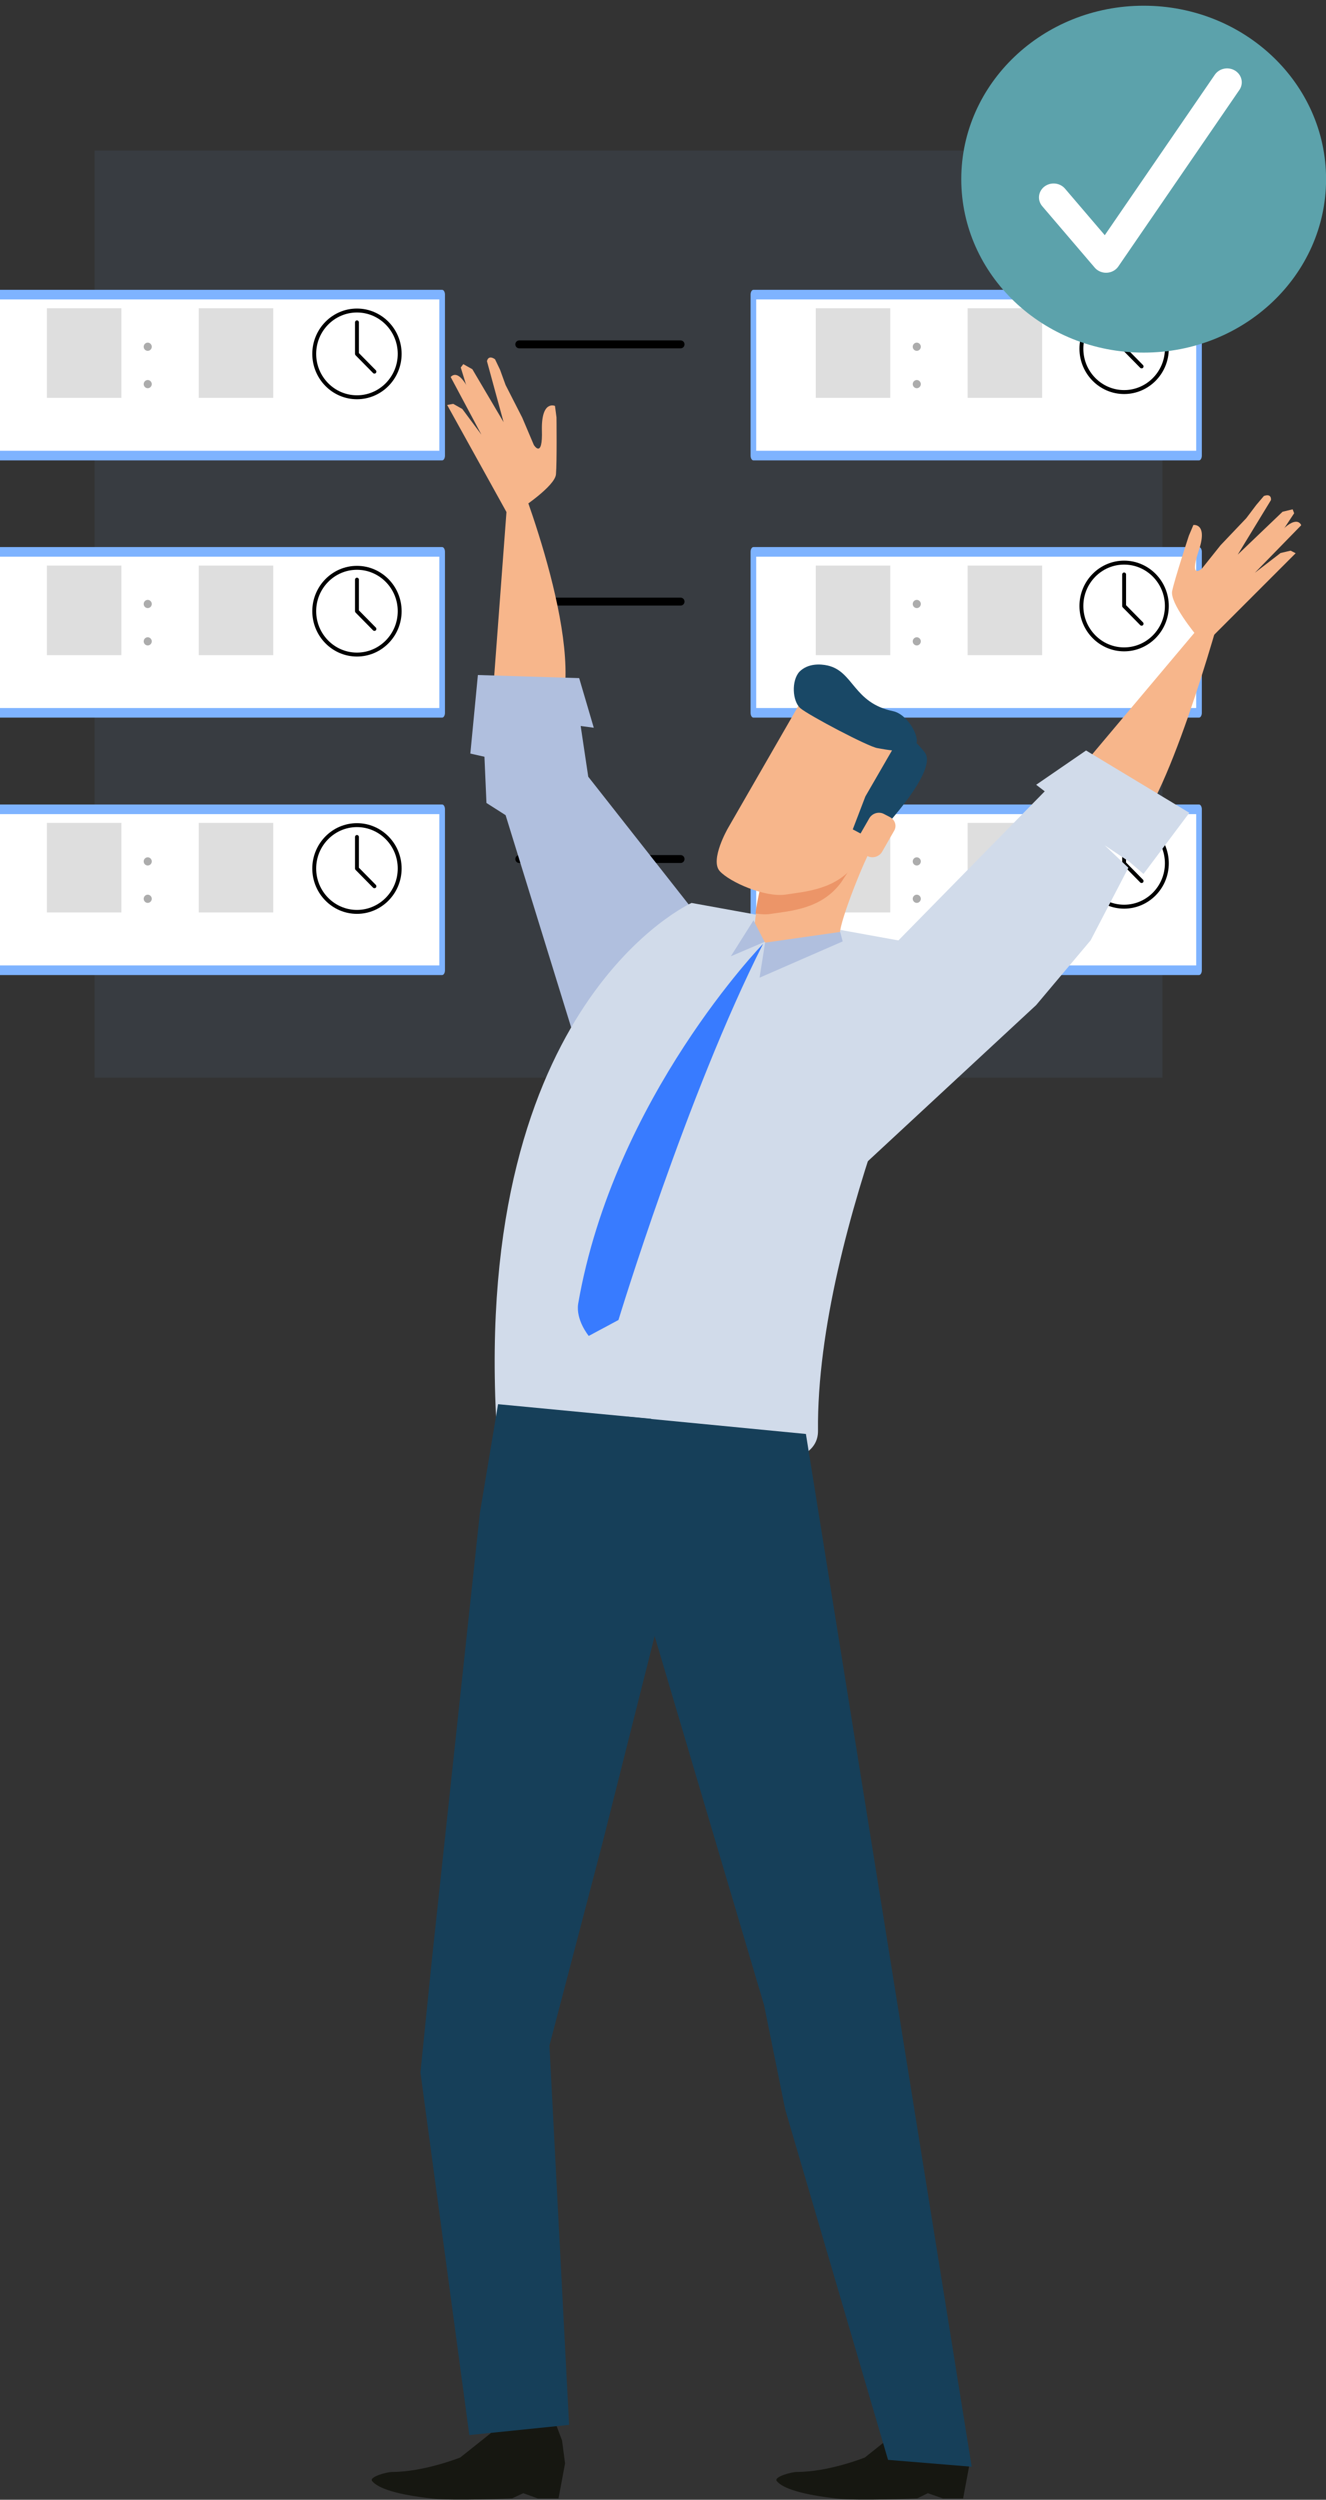 <?xml version="1.0" encoding="UTF-8" standalone="no"?>
<!DOCTYPE svg PUBLIC "-//W3C//DTD SVG 1.1//EN" "http://www.w3.org/Graphics/SVG/1.1/DTD/svg11.dtd">
<svg width="100%" height="100%" viewBox="0 0 760 1432" version="1.1" xmlns="http://www.w3.org/2000/svg" xmlns:xlink="http://www.w3.org/1999/xlink" xml:space="preserve" xmlns:serif="http://www.serif.com/" style="fill-rule:evenodd;clip-rule:evenodd;stroke-linecap:round;stroke-linejoin:round;stroke-miterlimit:1.5;">
    <rect x="0" y="0" width="760" height="1432" fill="#333333" stroke="none"/>
    <g transform="matrix(1,0,0,1,-34503.7,-33580.6)">
        <g transform="matrix(1,0,0,1,32341.6,32956.9)">
            <g transform="matrix(1.087,0,0,1.103,-812.936,-210.441)">
                <g transform="matrix(0.864,0,0,1.525,-3113.11,-46227.5)">
                    <rect x="6828.58" y="30860.3" width="651.71" height="315.717" style="fill:rgb(126,179,255);fill-opacity:0.07;"/>
                </g>
                <g transform="matrix(0.506,0,0,0.85,-856.146,-21962.7)">
                    <rect x="7097.31" y="26908.2" width="464.359" height="98.335" style="fill:white;stroke:rgb(126,179,255);stroke-width:5.87px;"/>
                </g>
                <g transform="matrix(0.506,0,0,0.85,-856.146,-21829.1)">
                    <rect x="7097.31" y="26908.2" width="464.359" height="98.335" style="fill:white;stroke:rgb(126,179,255);stroke-width:5.87px;"/>
                </g>
                <g transform="matrix(0.506,0,0,0.85,-856.146,-21695.4)">
                    <rect x="7097.31" y="26908.2" width="464.359" height="98.335" style="fill:white;stroke:rgb(126,179,255);stroke-width:5.87px;"/>
                </g>
                <g transform="matrix(0.506,0,0,0.85,-457.065,-21962.7)">
                    <rect x="7097.31" y="26908.2" width="464.359" height="98.335" style="fill:white;stroke:rgb(126,179,255);stroke-width:5.87px;"/>
                </g>
                <g transform="matrix(0.506,0,0,0.85,-457.065,-21829.1)">
                    <rect x="7097.31" y="26908.2" width="464.359" height="98.335" style="fill:white;stroke:rgb(126,179,255);stroke-width:5.87px;"/>
                </g>
                <g transform="matrix(0.506,0,0,0.85,-457.065,-21695.4)">
                    <rect x="7097.31" y="26908.2" width="464.359" height="98.335" style="fill:white;stroke:rgb(126,179,255);stroke-width:5.87px;"/>
                </g>
                <g id="wall-clock-2-.svg" serif:id="wall-clock(2).svg" transform="matrix(0.096,0,0,0.096,3329.65,937.344)">
                    <g transform="matrix(1,0,0,1,-245.333,-245.333)">
                        <g>
                            <g>
                                <path d="M245.333,0C110.059,0 0,110.059 0,245.333C0,380.607 110.059,490.666 245.333,490.666C380.607,490.666 490.666,380.607 490.666,245.333C490.666,110.059 380.608,0 245.333,0ZM245.333,469.333C121.813,469.333 21.333,368.853 21.333,245.333C21.333,121.813 121.813,21.333 245.333,21.333C368.853,21.333 469.333,121.813 469.333,245.333C469.333,368.853 368.853,469.333 245.333,469.333Z" style="fill-rule:nonzero;"/>
                            </g>
                        </g>
                        <g>
                            <g>
                                <path d="M348.885,333.803L256,240.917L256,74.667C256,68.779 251.221,64 245.333,64C239.445,64 234.666,68.779 234.666,74.667L234.666,245.334C234.666,248.171 235.797,250.881 237.781,252.886L333.781,348.886C335.872,350.955 338.602,352.001 341.333,352.001C344.064,352.001 346.794,350.956 348.885,348.886C353.045,344.725 353.045,337.963 348.885,333.803Z" style="fill-rule:nonzero;"/>
                            </g>
                        </g>
                    </g>
                </g>
                <g id="wall-clock-2-.svg1" serif:id="wall-clock(2).svg" transform="matrix(0.096,0,0,0.096,3329.65,1070.98)">
                    <g transform="matrix(1,0,0,1,-245.333,-245.333)">
                        <g>
                            <g>
                                <path d="M245.333,0C110.059,0 0,110.059 0,245.333C0,380.607 110.059,490.666 245.333,490.666C380.607,490.666 490.666,380.607 490.666,245.333C490.666,110.059 380.608,0 245.333,0ZM245.333,469.333C121.813,469.333 21.333,368.853 21.333,245.333C21.333,121.813 121.813,21.333 245.333,21.333C368.853,21.333 469.333,121.813 469.333,245.333C469.333,368.853 368.853,469.333 245.333,469.333Z" style="fill-rule:nonzero;"/>
                            </g>
                        </g>
                        <g>
                            <g>
                                <path d="M348.885,333.803L256,240.917L256,74.667C256,68.779 251.221,64 245.333,64C239.445,64 234.666,68.779 234.666,74.667L234.666,245.334C234.666,248.171 235.797,250.881 237.781,252.886L333.781,348.886C335.872,350.955 338.602,352.001 341.333,352.001C344.064,352.001 346.794,350.956 348.885,348.886C353.045,344.725 353.045,337.963 348.885,333.803Z" style="fill-rule:nonzero;"/>
                            </g>
                        </g>
                    </g>
                </g>
                <g id="wall-clock-2-.svg2" serif:id="wall-clock(2).svg" transform="matrix(0.096,0,0,0.096,3329.65,1204.62)">
                    <g transform="matrix(1,0,0,1,-245.333,-245.333)">
                        <g>
                            <g>
                                <path d="M245.333,0C110.059,0 0,110.059 0,245.333C0,380.607 110.059,490.666 245.333,490.666C380.607,490.666 490.666,380.607 490.666,245.333C490.666,110.059 380.608,0 245.333,0ZM245.333,469.333C121.813,469.333 21.333,368.853 21.333,245.333C21.333,121.813 121.813,21.333 245.333,21.333C368.853,21.333 469.333,121.813 469.333,245.333C469.333,368.853 368.853,469.333 245.333,469.333Z" style="fill-rule:nonzero;"/>
                            </g>
                        </g>
                        <g>
                            <g>
                                <path d="M348.885,333.803L256,240.917L256,74.667C256,68.779 251.221,64 245.333,64C239.445,64 234.666,68.779 234.666,74.667L234.666,245.334C234.666,248.171 235.797,250.881 237.781,252.886L333.781,348.886C335.872,350.955 338.602,352.001 341.333,352.001C344.064,352.001 346.794,350.956 348.885,348.886C353.045,344.725 353.045,337.963 348.885,333.803Z" style="fill-rule:nonzero;"/>
                            </g>
                        </g>
                    </g>
                </g>
                <g transform="matrix(1,0,0,1,-13335.4,-29396.6)">
                    <path d="M16346.1,30331.7L16431.2,30331.7" style="fill:none;stroke:black;stroke-width:4.11px;"/>
                </g>
                <g transform="matrix(1,0,0,1,-13335.4,-29263)">
                    <path d="M16346.1,30331.7L16431.2,30331.7" style="fill:none;stroke:black;stroke-width:4.11px;"/>
                </g>
                <g transform="matrix(1,0,0,1,-13335.4,-29129.3)">
                    <path d="M16346.1,30331.7L16431.2,30331.7" style="fill:none;stroke:black;stroke-width:4.11px;"/>
                </g>
                <g id="wall-clock-2-.svg3" serif:id="wall-clock(2).svg" transform="matrix(0.096,0,0,0.096,2925.14,940.047)">
                    <g transform="matrix(1,0,0,1,-245.333,-245.333)">
                        <g>
                            <g>
                                <path d="M245.333,0C110.059,0 0,110.059 0,245.333C0,380.607 110.059,490.666 245.333,490.666C380.607,490.666 490.666,380.607 490.666,245.333C490.666,110.059 380.608,0 245.333,0ZM245.333,469.333C121.813,469.333 21.333,368.853 21.333,245.333C21.333,121.813 121.813,21.333 245.333,21.333C368.853,21.333 469.333,121.813 469.333,245.333C469.333,368.853 368.853,469.333 245.333,469.333Z" style="fill-rule:nonzero;"/>
                            </g>
                        </g>
                        <g>
                            <g>
                                <path d="M348.885,333.803L256,240.917L256,74.667C256,68.779 251.221,64 245.333,64C239.445,64 234.666,68.779 234.666,74.667L234.666,245.334C234.666,248.171 235.797,250.881 237.781,252.886L333.781,348.886C335.872,350.955 338.602,352.001 341.333,352.001C344.064,352.001 346.794,350.956 348.885,348.886C353.045,344.725 353.045,337.963 348.885,333.803Z" style="fill-rule:nonzero;"/>
                            </g>
                        </g>
                    </g>
                </g>
                <g id="wall-clock-2-.svg4" serif:id="wall-clock(2).svg" transform="matrix(0.096,0,0,0.096,2925.14,1073.68)">
                    <g transform="matrix(1,0,0,1,-245.333,-245.333)">
                        <g>
                            <g>
                                <path d="M245.333,0C110.059,0 0,110.059 0,245.333C0,380.607 110.059,490.666 245.333,490.666C380.607,490.666 490.666,380.607 490.666,245.333C490.666,110.059 380.608,0 245.333,0ZM245.333,469.333C121.813,469.333 21.333,368.853 21.333,245.333C21.333,121.813 121.813,21.333 245.333,21.333C368.853,21.333 469.333,121.813 469.333,245.333C469.333,368.853 368.853,469.333 245.333,469.333Z" style="fill-rule:nonzero;"/>
                            </g>
                        </g>
                        <g>
                            <g>
                                <path d="M348.885,333.803L256,240.917L256,74.667C256,68.779 251.221,64 245.333,64C239.445,64 234.666,68.779 234.666,74.667L234.666,245.334C234.666,248.171 235.797,250.881 237.781,252.886L333.781,348.886C335.872,350.955 338.602,352.001 341.333,352.001C344.064,352.001 346.794,350.956 348.885,348.886C353.045,344.725 353.045,337.963 348.885,333.803Z" style="fill-rule:nonzero;"/>
                            </g>
                        </g>
                    </g>
                </g>
                <g id="wall-clock-2-.svg5" serif:id="wall-clock(2).svg" transform="matrix(0.096,0,0,0.096,2925.14,1207.32)">
                    <g transform="matrix(1,0,0,1,-245.333,-245.333)">
                        <g>
                            <g>
                                <path d="M245.333,0C110.059,0 0,110.059 0,245.333C0,380.607 110.059,490.666 245.333,490.666C380.607,490.666 490.666,380.607 490.666,245.333C490.666,110.059 380.608,0 245.333,0ZM245.333,469.333C121.813,469.333 21.333,368.853 21.333,245.333C21.333,121.813 121.813,21.333 245.333,21.333C368.853,21.333 469.333,121.813 469.333,245.333C469.333,368.853 368.853,469.333 245.333,469.333Z" style="fill-rule:nonzero;"/>
                            </g>
                        </g>
                        <g>
                            <g>
                                <path d="M348.885,333.803L256,240.917L256,74.667C256,68.779 251.221,64 245.333,64C239.445,64 234.666,68.779 234.666,74.667L234.666,245.334C234.666,248.171 235.797,250.881 237.781,252.886L333.781,348.886C335.872,350.955 338.602,352.001 341.333,352.001C344.064,352.001 346.794,350.956 348.885,348.886C353.045,344.725 353.045,337.963 348.885,333.803Z" style="fill-rule:nonzero;"/>
                            </g>
                        </g>
                    </g>
                </g>
                <g transform="matrix(0.088,0,0,0.219,1129.45,-2082.38)">
                    <rect x="18547.7" y="13692.8" width="446.442" height="212.489" style="fill:rgb(172,172,172);fill-opacity:0.4;"/>
                </g>
                <g transform="matrix(0.088,0,0,0.219,1129.45,-1948.75)">
                    <rect x="18547.7" y="13692.8" width="446.442" height="212.489" style="fill:rgb(172,172,172);fill-opacity:0.4;"/>
                </g>
                <g transform="matrix(0.088,0,0,0.219,1129.45,-1815.11)">
                    <rect x="18547.7" y="13692.8" width="446.442" height="212.489" style="fill:rgb(172,172,172);fill-opacity:0.4;"/>
                </g>
                <g transform="matrix(0.088,0,0,0.219,1534.86,-2082.38)">
                    <rect x="18547.7" y="13692.8" width="446.442" height="212.489" style="fill:rgb(172,172,172);fill-opacity:0.4;"/>
                </g>
                <g transform="matrix(0.088,0,0,0.219,1534.86,-1948.75)">
                    <rect x="18547.7" y="13692.8" width="446.442" height="212.489" style="fill:rgb(172,172,172);fill-opacity:0.4;"/>
                </g>
                <g transform="matrix(0.088,0,0,0.219,1534.86,-1815.11)">
                    <rect x="18547.7" y="13692.8" width="446.442" height="212.489" style="fill:rgb(172,172,172);fill-opacity:0.4;"/>
                </g>
                <g transform="matrix(0.088,0,0,0.219,1209.52,-2082.38)">
                    <rect x="18547.7" y="13692.8" width="446.442" height="212.489" style="fill:rgb(172,172,172);fill-opacity:0.4;"/>
                </g>
                <g transform="matrix(0.088,0,0,0.219,1209.52,-1948.75)">
                    <rect x="18547.7" y="13692.8" width="446.442" height="212.489" style="fill:rgb(172,172,172);fill-opacity:0.4;"/>
                </g>
                <g transform="matrix(0.088,0,0,0.219,1209.52,-1815.11)">
                    <rect x="18547.7" y="13692.8" width="446.442" height="212.489" style="fill:rgb(172,172,172);fill-opacity:0.4;"/>
                </g>
                <g transform="matrix(0.088,0,0,0.219,1614.94,-2082.38)">
                    <rect x="18547.7" y="13692.8" width="446.442" height="212.489" style="fill:rgb(172,172,172);fill-opacity:0.4;"/>
                </g>
                <g transform="matrix(0.088,0,0,0.219,1614.94,-1948.75)">
                    <rect x="18547.7" y="13692.8" width="446.442" height="212.489" style="fill:rgb(172,172,172);fill-opacity:0.4;"/>
                </g>
                <g transform="matrix(0.088,0,0,0.219,1614.94,-1815.11)">
                    <rect x="18547.7" y="13692.8" width="446.442" height="212.489" style="fill:rgb(172,172,172);fill-opacity:0.4;"/>
                </g>
                <g transform="matrix(1,0,0,1,-13344,-29396.2)">
                    <g transform="matrix(44.431,0,0,44.431,16151.8,30353.9)">
                        <path d="M0.11,-0.044C0.11,-0.018 0.132,0.004 0.158,0.004C0.184,0.004 0.206,-0.018 0.206,-0.044C0.206,-0.07 0.184,-0.092 0.158,-0.092C0.132,-0.092 0.11,-0.07 0.11,-0.044ZM0.11,-0.481C0.11,-0.454 0.132,-0.433 0.158,-0.433C0.184,-0.433 0.206,-0.454 0.206,-0.481C0.206,-0.507 0.184,-0.529 0.158,-0.529C0.132,-0.529 0.11,-0.507 0.11,-0.481Z" style="fill:rgb(172,172,172);fill-rule:nonzero;"/>
                    </g>
                </g>
                <g transform="matrix(1,0,0,1,-13344,-29262.6)">
                    <g transform="matrix(44.431,0,0,44.431,16151.8,30353.9)">
                        <path d="M0.11,-0.044C0.11,-0.018 0.132,0.004 0.158,0.004C0.184,0.004 0.206,-0.018 0.206,-0.044C0.206,-0.07 0.184,-0.092 0.158,-0.092C0.132,-0.092 0.11,-0.07 0.11,-0.044ZM0.11,-0.481C0.11,-0.454 0.132,-0.433 0.158,-0.433C0.184,-0.433 0.206,-0.454 0.206,-0.481C0.206,-0.507 0.184,-0.529 0.158,-0.529C0.132,-0.529 0.11,-0.507 0.11,-0.481Z" style="fill:rgb(172,172,172);fill-rule:nonzero;"/>
                    </g>
                </g>
                <g transform="matrix(1,0,0,1,-13344,-29128.9)">
                    <g transform="matrix(44.431,0,0,44.431,16151.8,30353.9)">
                        <path d="M0.11,-0.044C0.11,-0.018 0.132,0.004 0.158,0.004C0.184,0.004 0.206,-0.018 0.206,-0.044C0.206,-0.07 0.184,-0.092 0.158,-0.092C0.132,-0.092 0.11,-0.07 0.11,-0.044ZM0.11,-0.481C0.11,-0.454 0.132,-0.433 0.158,-0.433C0.184,-0.433 0.206,-0.454 0.206,-0.481C0.206,-0.507 0.184,-0.529 0.158,-0.529C0.132,-0.529 0.11,-0.507 0.11,-0.481Z" style="fill:rgb(172,172,172);fill-rule:nonzero;"/>
                    </g>
                </g>
                <g transform="matrix(1,0,0,1,-12938.5,-29396.2)">
                    <g transform="matrix(44.431,0,0,44.431,16151.8,30353.9)">
                        <path d="M0.11,-0.044C0.11,-0.018 0.132,0.004 0.158,0.004C0.184,0.004 0.206,-0.018 0.206,-0.044C0.206,-0.07 0.184,-0.092 0.158,-0.092C0.132,-0.092 0.11,-0.07 0.11,-0.044ZM0.11,-0.481C0.11,-0.454 0.132,-0.433 0.158,-0.433C0.184,-0.433 0.206,-0.454 0.206,-0.481C0.206,-0.507 0.184,-0.529 0.158,-0.529C0.132,-0.529 0.11,-0.507 0.11,-0.481Z" style="fill:rgb(172,172,172);fill-rule:nonzero;"/>
                    </g>
                </g>
                <g transform="matrix(1,0,0,1,-12938.5,-29262.6)">
                    <g transform="matrix(44.431,0,0,44.431,16151.8,30353.9)">
                        <path d="M0.11,-0.044C0.11,-0.018 0.132,0.004 0.158,0.004C0.184,0.004 0.206,-0.018 0.206,-0.044C0.206,-0.07 0.184,-0.092 0.158,-0.092C0.132,-0.092 0.11,-0.07 0.11,-0.044ZM0.11,-0.481C0.11,-0.454 0.132,-0.433 0.158,-0.433C0.184,-0.433 0.206,-0.454 0.206,-0.481C0.206,-0.507 0.184,-0.529 0.158,-0.529C0.132,-0.529 0.11,-0.507 0.11,-0.481Z" style="fill:rgb(172,172,172);fill-rule:nonzero;"/>
                    </g>
                </g>
                <g transform="matrix(1,0,0,1,-12938.5,-29128.9)">
                    <g transform="matrix(44.431,0,0,44.431,16151.8,30353.9)">
                        <path d="M0.11,-0.044C0.11,-0.018 0.132,0.004 0.158,0.004C0.184,0.004 0.206,-0.018 0.206,-0.044C0.206,-0.07 0.184,-0.092 0.158,-0.092C0.132,-0.092 0.11,-0.07 0.11,-0.044ZM0.11,-0.481C0.11,-0.454 0.132,-0.433 0.158,-0.433C0.184,-0.433 0.206,-0.454 0.206,-0.481C0.206,-0.507 0.184,-0.529 0.158,-0.529C0.132,-0.529 0.11,-0.507 0.11,-0.481Z" style="fill:rgb(172,172,172);fill-rule:nonzero;"/>
                    </g>
                </g>
            </g>
            <g transform="matrix(28.879,0,0,28.879,-26976.1,-6261.83)">
                <path d="M1018.74,252.419L1019.11,247.475C1019.11,247.475 1020.57,250.979 1020.11,252.491C1019.65,254.004 1018.74,252.419 1018.74,252.419Z" style="fill:rgb(247,182,139);fill-rule:nonzero;"/>
            </g>
            <g transform="matrix(28.879,0,0,28.879,-26976.1,-6261.83)">
                <path d="M1030.19,253.939L1033.29,250.255C1033.29,250.255 1032.29,254.005 1031.51,254.882C1030.73,255.759 1030.19,253.939 1030.19,253.939Z" style="fill:rgb(247,182,139);fill-rule:nonzero;"/>
            </g>
            <g transform="matrix(28.879,0,0,28.879,-26976.1,-6261.83)">
                <path d="M1032.72,251.03C1032.72,251.03 1032.18,250.381 1032.24,250.145C1032.29,249.908 1032.57,249.054 1032.57,249.054L1032.66,248.841C1032.66,248.841 1032.96,248.796 1032.76,249.369C1032.57,249.943 1032.83,249.705 1032.83,249.705L1033.2,249.242L1033.71,248.706L1033.91,248.441L1034.06,248.265C1034.22,248.208 1034.2,248.346 1034.2,248.346L1033.54,249.429L1034.43,248.578L1034.63,248.53L1034.66,248.608L1033.88,249.789L1034.39,249.397L1034.59,249.35L1034.69,249.401L1032.93,251.161L1032.72,251.03Z" style="fill:rgb(247,182,139);fill-rule:nonzero;"/>
            </g>
            <g transform="matrix(28.879,0,0,28.879,-26976.1,-6261.83)">
                <path d="M1033.74,249.521L1034.41,248.955C1034.41,248.955 1034.54,248.813 1034.65,248.784C1034.77,248.75 1034.8,248.846 1034.8,248.846L1033.88,249.789L1033.74,249.521Z" style="fill:rgb(247,182,139);fill-rule:nonzero;"/>
            </g>
            <g transform="matrix(28.879,0,0,28.879,-26976.1,-6261.83)">
                <path d="M1019.28,248.539C1019.28,248.539 1020,248.071 1020.01,247.83C1020.03,247.59 1020.02,246.706 1020.02,246.706L1019.99,246.479C1019.99,246.479 1019.72,246.357 1019.73,246.952C1019.75,247.547 1019.57,247.253 1019.57,247.253L1019.34,246.711L1019.01,246.065L1018.9,245.762L1018.8,245.553C1018.66,245.456 1018.64,245.592 1018.64,245.592L1018.97,246.801L1018.35,245.751L1018.17,245.65L1018.12,245.717L1018.53,247.049L1018.15,246.539L1017.97,246.438L1017.85,246.46L1019.04,248.607L1019.28,248.539Z" style="fill:rgb(247,182,139);fill-rule:nonzero;"/>
            </g>
            <g transform="matrix(28.879,0,0,28.879,-26976.1,-6261.83)">
                <path d="M1018.74,246.832L1018.26,246.115C1018.26,246.115 1018.17,245.944 1018.08,245.888C1017.98,245.823 1017.92,245.906 1017.92,245.906L1018.53,247.049L1018.74,246.832Z" style="fill:rgb(247,182,139);fill-rule:nonzero;"/>
            </g>
            <g transform="matrix(28.879,0,0,28.879,-26976.1,-6261.83)">
                <path d="M1023.05,256.885L1020.65,253.834L1020.5,252.828L1020.76,252.863L1020.47,251.878L1018.46,251.817L1018.31,253.375L1018.59,253.438L1018.63,254.355L1019.01,254.597L1020.4,259.095L1023.05,256.885Z" style="fill:rgb(176,191,222);fill-rule:nonzero;"/>
            </g>
            <g transform="matrix(28.879,0,0,28.879,-26976.1,-6261.83)">
                <path d="M1019.97,286.414L1020.13,286.836L1020.19,287.292L1020.06,287.988L1019.65,287.988L1019.36,287.883L1019.14,287.986C1019.14,287.986 1017.98,288.038 1017.56,287.99C1016.85,287.912 1016.48,287.789 1016.36,287.641C1016.3,287.558 1016.65,287.462 1016.76,287.462C1017.39,287.461 1018.11,287.175 1018.11,287.175L1018.71,286.697L1018.87,286.321L1019.97,286.414Z" style="fill:rgb(22,23,17);fill-rule:nonzero;"/>
            </g>
            <g transform="matrix(28.879,0,0,28.879,-26976.1,-6261.83)">
                <path d="M1028.01,286.414L1028.17,286.836L1028.22,287.292L1028.09,287.988L1027.69,287.988L1027.39,287.883L1027.18,287.986C1027.18,287.986 1026.02,288.038 1025.59,287.99C1024.89,287.912 1024.51,287.789 1024.39,287.641C1024.33,287.558 1024.68,287.462 1024.79,287.462C1025.43,287.461 1026.14,287.175 1026.14,287.175L1026.74,286.697L1026.9,286.321L1028.01,286.414Z" style="fill:rgb(22,23,17);fill-rule:nonzero;"/>
            </g>
            <g transform="matrix(28.879,0,0,28.879,-26976.1,-6261.83)">
                <path d="M1027.84,257.269L1022.7,256.338C1022.7,256.338 1018.35,258.295 1018.83,266.705C1018.83,266.744 1025.22,268.419 1025.21,266.812C1025.17,262.795 1027.84,257.269 1027.84,257.269Z" style="fill:rgb(209,219,234);fill-rule:nonzero;"/>
            </g>
            <g transform="matrix(28.879,0,0,28.879,-26976.1,-6261.83)">
                <path d="M1026.11,257.79L1029.71,254.124L1029.54,253.994L1030.53,253.314L1032.58,254.55L1031.67,255.763L1031.39,255.522L1030.9,255.195L1031.37,255.64L1030.62,257.081L1029.54,258.364L1025.9,261.739L1026.11,257.79Z" style="fill:rgb(209,219,234);fill-rule:nonzero;"/>
            </g>
            <g transform="matrix(28.879,0,0,28.879,-26976.1,-6261.83)">
                <path d="M1024.97,266.872L1028.26,287.358L1026.6,287.222L1024.56,280.274L1024.14,278.203L1021.7,269.979L1021.43,266.529L1024.97,266.872Z" style="fill:rgb(22,63,89);fill-rule:nonzero;"/>
            </g>
            <g transform="matrix(28.879,0,0,28.879,-26976.1,-6261.83)">
                <path d="M1020.27,286.528L1019.88,279.003L1020.93,274.996L1022.32,269.485L1021.9,266.571L1018.86,266.281L1018.5,268.436L1017.54,277.367L1017.32,279.537L1018.29,286.73L1020.27,286.528Z" style="fill:rgb(22,63,89);fill-rule:nonzero;"/>
            </g>
            <g transform="matrix(28.879,0,0,28.879,-26976.1,-6261.83)">
                <path d="M1024.26,255.163C1024.01,256.254 1023.93,256.815 1023.95,256.892C1024.1,257.418 1025.63,257.269 1025.64,256.965C1025.65,256.66 1026.16,255.414 1026.28,255.242C1026.4,255.071 1024.42,254.516 1024.26,255.163Z" style="fill:rgb(247,182,139);fill-rule:nonzero;"/>
            </g>
            <g transform="matrix(28.879,0,0,28.879,-26976.1,-6261.83)">
                <path d="M1025.24,254.878C1025.62,254.938 1025.98,255.04 1026.16,255.127C1025.99,255.436 1025.8,255.737 1025.67,255.929C1025.28,256.462 1024.67,256.494 1024.26,256.557C1024.18,256.57 1024.08,256.564 1023.97,256.549C1023.99,256.354 1024.08,255.949 1024.26,255.163C1024.33,254.87 1024.78,254.824 1025.24,254.878Z" style="fill:rgb(236,149,104);fill-rule:nonzero;"/>
            </g>
            <g transform="matrix(28.879,0,0,28.879,-26976.1,-6261.83)">
                <path d="M1024.94,252.221L1023.42,254.86C1023.42,254.86 1023.06,255.487 1023.26,255.707C1023.46,255.927 1024.16,256.233 1024.57,256.172C1024.97,256.109 1025.58,256.077 1025.97,255.544C1026.36,255.009 1027.07,253.62 1027.07,253.62C1027.07,253.62 1027.13,253.066 1026.09,252.877C1025.06,252.689 1024.94,252.221 1024.94,252.221Z" style="fill:rgb(247,182,139);fill-rule:nonzero;"/>
            </g>
            <g transform="matrix(28.879,0,0,28.879,-26976.1,-6261.83)">
                <path d="M1025.4,251.628C1025.26,251.597 1025.01,251.581 1024.84,251.753C1024.68,251.93 1024.7,252.335 1024.86,252.475C1025.02,252.613 1026.21,253.241 1026.39,253.267C1026.56,253.293 1026.87,253.38 1027.12,253.231C1027.29,253.134 1027.01,252.598 1026.7,252.534C1025.91,252.371 1025.92,251.745 1025.4,251.628Z" style="fill:rgb(25,72,102);fill-rule:nonzero;"/>
            </g>
            <g transform="matrix(28.879,0,0,28.879,-26976.1,-6261.83)">
                <path d="M1026.81,253.085L1026.15,254.226L1025.9,254.879L1026.04,254.953L1026.3,255.087C1026.3,255.087 1027.62,253.742 1027.33,253.354C1027.03,252.967 1026.88,253.008 1026.81,253.085Z" style="fill:rgb(25,72,102);fill-rule:nonzero;"/>
            </g>
            <g transform="matrix(28.879,0,0,28.879,-26976.1,-6261.83)">
                <path d="M1025.99,255.073C1025.94,255.171 1025.97,255.295 1026.08,255.35L1026.19,255.407C1026.29,255.461 1026.42,255.424 1026.48,255.327L1026.72,254.908C1026.78,254.81 1026.74,254.686 1026.63,254.631L1026.52,254.574C1026.42,254.52 1026.29,254.556 1026.23,254.655L1025.99,255.073Z" style="fill:rgb(247,182,139);fill-rule:nonzero;"/>
            </g>
            <g transform="matrix(28.879,0,0,28.879,-26976.1,-6261.83)">
                <path d="M1024.12,257.149C1024.12,257.149 1021.16,260.193 1020.45,264.289C1020.4,264.612 1020.66,264.927 1020.66,264.927L1021.25,264.611C1021.25,264.611 1022.61,260.133 1024.12,257.149Z" style="fill:rgb(56,123,255);fill-rule:nonzero;"/>
            </g>
            <g transform="matrix(28.879,0,0,28.879,-26976.1,-6261.83)">
                <path d="M1024.16,257.126L1024.05,257.821L1025.7,257.101L1025.65,256.913L1024.16,257.126Z" style="fill:rgb(176,191,222);fill-rule:nonzero;"/>
            </g>
            <g transform="matrix(28.879,0,0,28.879,-26976.1,-6261.83)">
                <path d="M1023.93,256.683L1023.48,257.396L1024.15,257.11L1023.93,256.683Z" style="fill:rgb(176,191,222);fill-rule:nonzero;"/>
            </g>
            <g transform="matrix(1.755,0,0,1.668,-1576.73,-1841.9)">
                <g transform="matrix(0.875,0,0,0.875,-2821.56,-8568.99)">
                    <circle cx="6086.23" cy="11552.8" r="68.079" style="fill:rgb(92,162,171);"/>
                </g>
                <g transform="matrix(1.35,0,0,1.35,-1249.17,-11915.6)">
                    <path d="M2758.26,9971.54L2770.95,9987.16L2800.23,9942.26" style="fill:none;stroke:white;stroke-width:7.09px;"/>
                </g>
            </g>
        </g>
    </g>
</svg>
